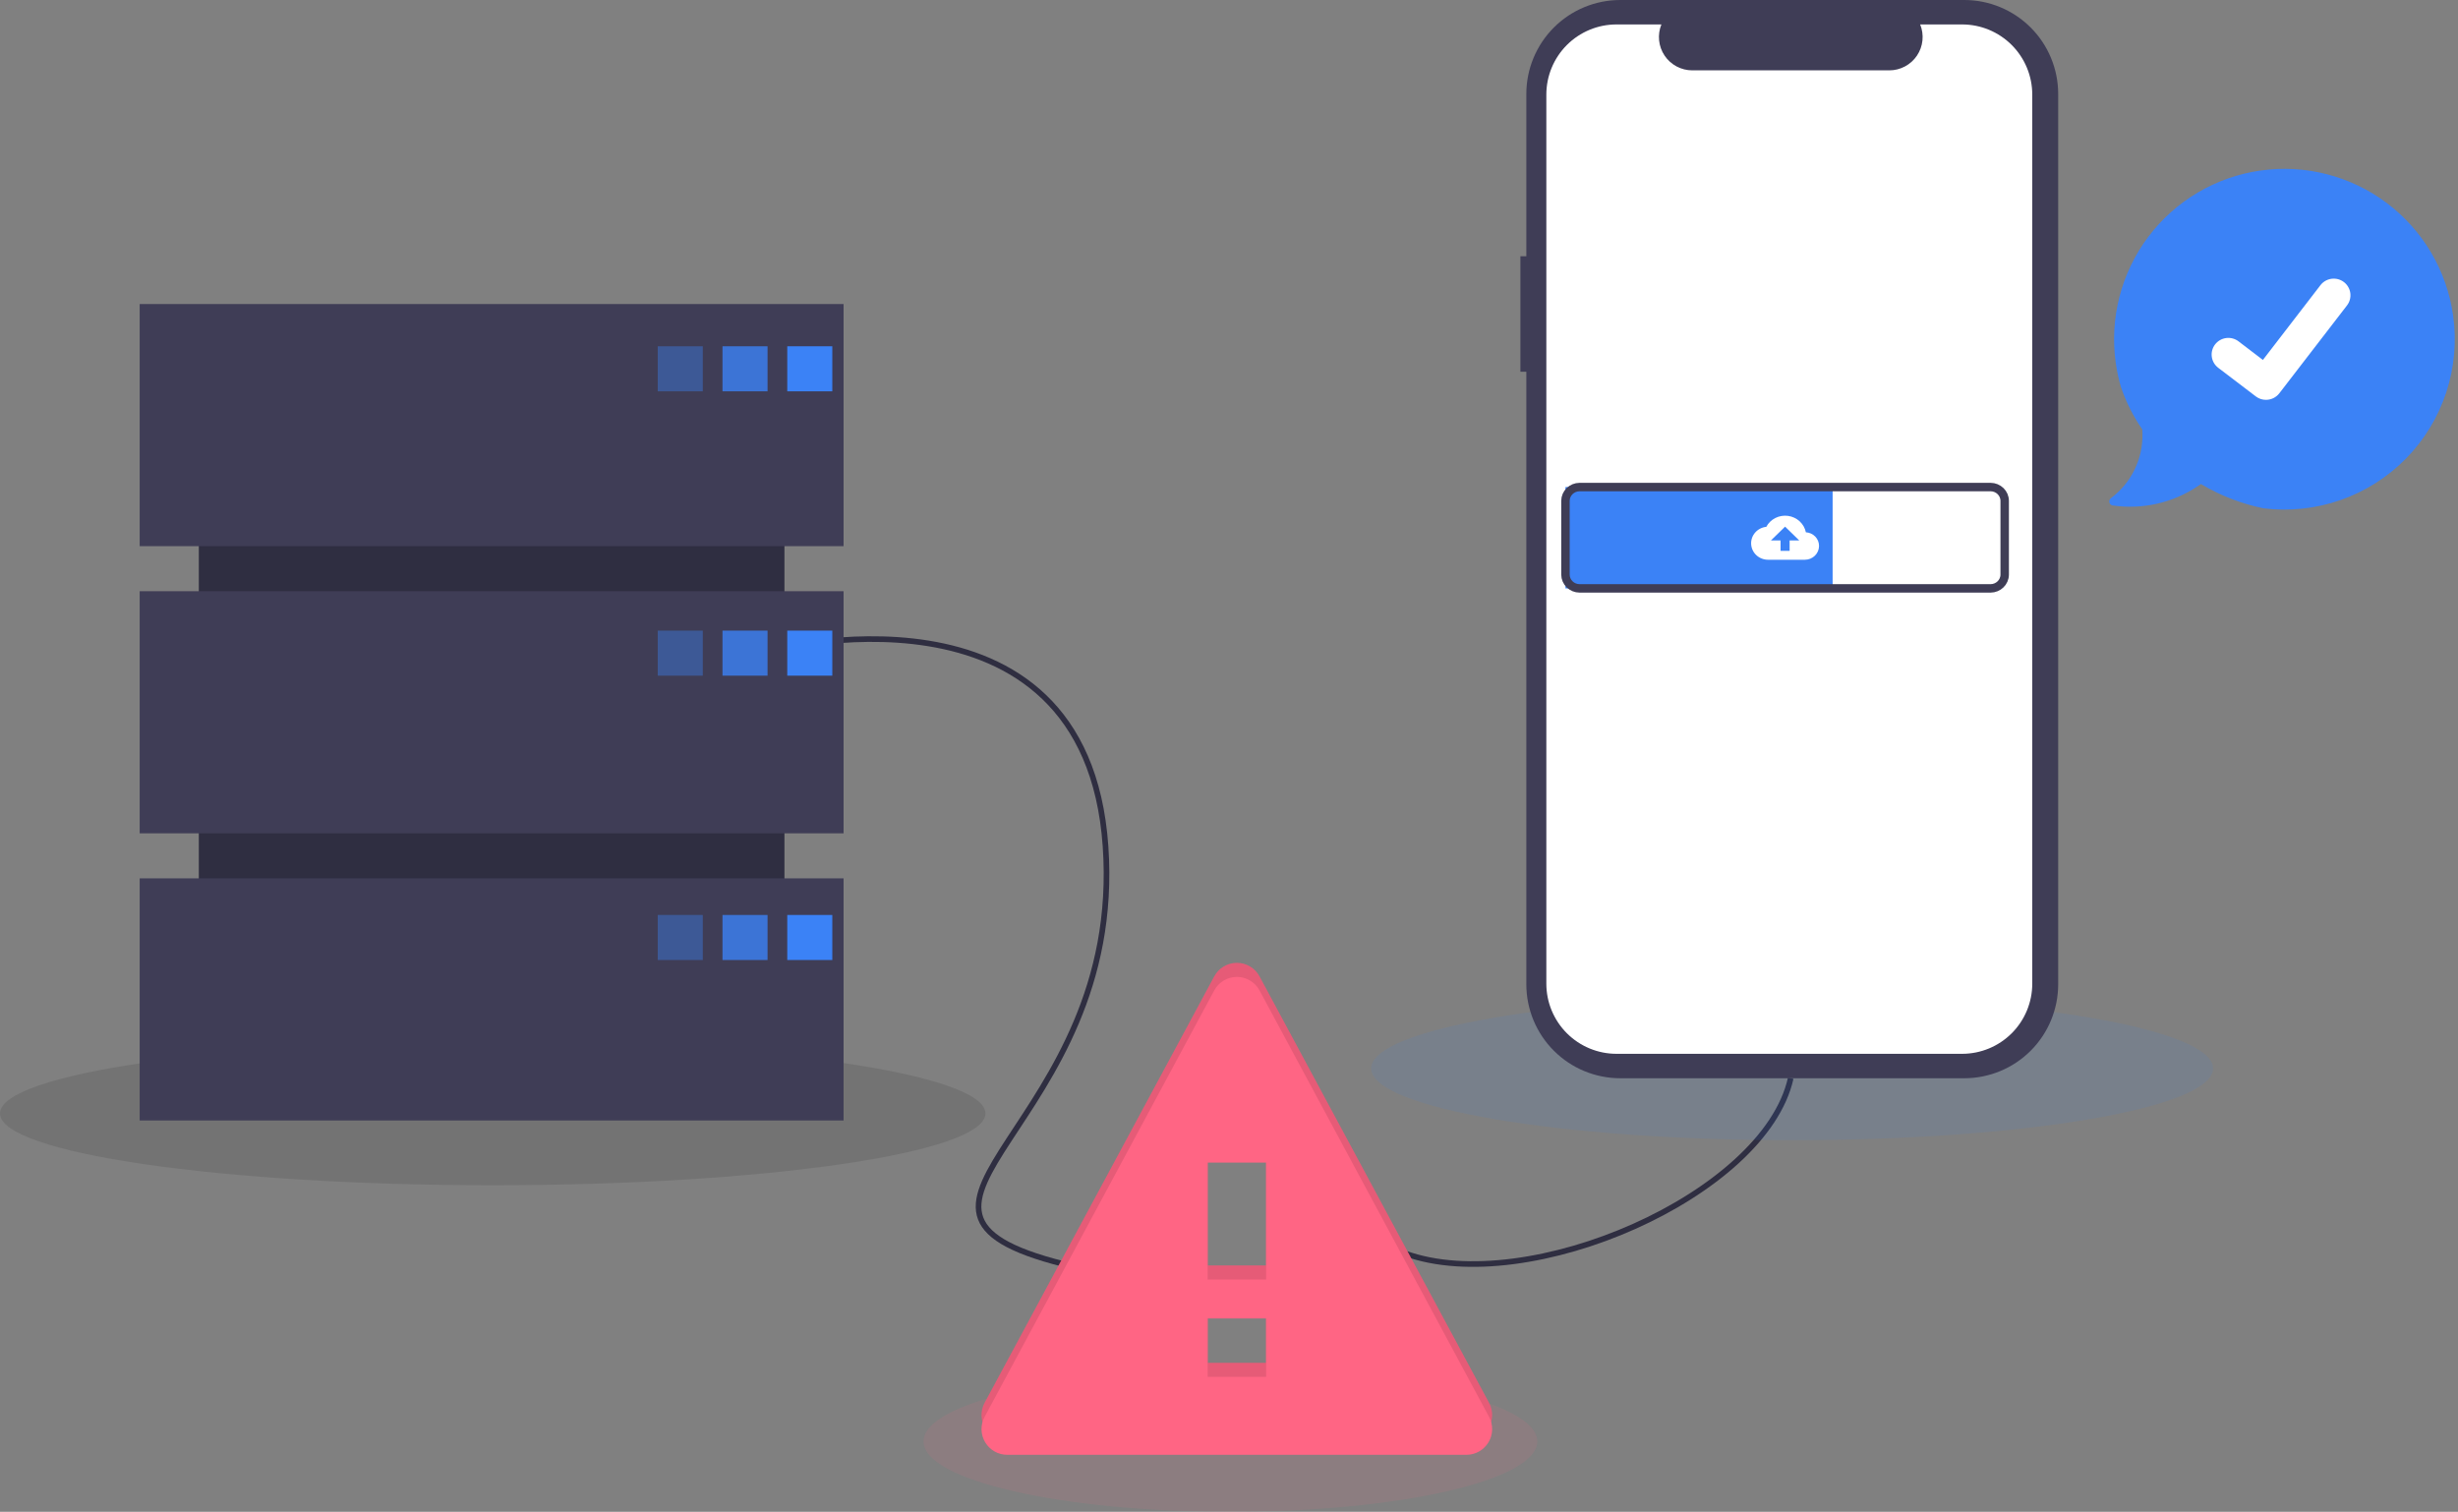 <svg width="873" height="537" viewBox="0 0 873 537" fill="none" xmlns="http://www.w3.org/2000/svg">
<rect x="0" y="0" width="873" height="537" fill="#808080" stroke="none"/>
<path opacity="0.1" d="M175 421C271.65 421 350 409.583 350 395.5C350 381.417 271.65 370 175 370C78.35 370 0 381.417 0 395.5C0 409.583 78.35 421 175 421Z" fill="black"/>
<path d="M499 445.207C542.723 461.104 626.77 424.471 636 383" stroke="#2F2E41" stroke-width="2" stroke-miterlimit="10"/>
<path d="M272 231.556C272 231.556 385.654 200.493 392.648 300.586C399.642 400.679 299.102 429.154 377.786 449" stroke="#2F2E41" stroke-width="2" stroke-miterlimit="10"/>
<path d="M278.609 132H70.609V374H278.609V132Z" fill="#2F2E41"/>
<path d="M299.609 108H49.609V194H299.609V108Z" fill="#3F3D56"/>
<path d="M299.609 210H49.609V296H299.609V210Z" fill="#3F3D56"/>
<path d="M299.609 312H49.609V398H299.609V312Z" fill="#3F3D56"/>
<path opacity="0.4" d="M249.609 123H233.609V139H249.609V123Z" fill="#3B82F6"/>
<path opacity="0.8" d="M272.609 123H256.609V139H272.609V123Z" fill="#3B82F6"/>
<path d="M295.609 123H279.609V139H295.609V123Z" fill="#3B82F6"/>
<path opacity="0.4" d="M249.609 224H233.609V240H249.609V224Z" fill="#3B82F6"/>
<path opacity="0.8" d="M272.609 224H256.609V240H272.609V224Z" fill="#3B82F6"/>
<path d="M295.609 224H279.609V240H295.609V224Z" fill="#3B82F6"/>
<path opacity="0.4" d="M249.609 325H233.609V341H249.609V325Z" fill="#3B82F6"/>
<path opacity="0.8" d="M272.609 325H256.609V341H272.609V325Z" fill="#3B82F6"/>
<path d="M295.609 325H279.609V341H295.609V325Z" fill="#3B82F6"/>
<path opacity="0.1" d="M437 537C497.199 537 546 525.807 546 512C546 498.193 497.199 487 437 487C376.801 487 328 498.193 328 512C328 525.807 376.801 537 437 537Z" fill="#FF6584"/>
<path d="M357.73 511.754H520.87C522.447 511.745 523.995 511.329 525.364 510.545C526.732 509.762 527.874 508.637 528.68 507.281C529.485 505.925 529.926 504.384 529.959 502.808C529.993 501.231 529.617 499.673 528.87 498.284L447.34 346.804C446.559 345.352 445.399 344.138 443.983 343.292C442.568 342.447 440.949 342 439.3 342C437.651 342 436.033 342.447 434.617 343.292C433.202 344.138 432.042 345.352 431.26 346.804L349.69 498.284C348.942 499.676 348.567 501.238 348.602 502.818C348.637 504.398 349.081 505.941 349.891 507.298C350.701 508.655 351.849 509.779 353.223 510.56C354.597 511.341 356.15 511.752 357.73 511.754V511.754ZM449.68 484.074H428.92V463.324H449.68V484.074ZM449.68 449.484H428.92V407.974H449.68V449.484Z" fill="#E65B77"/>
<path d="M357.73 516.754H520.87C522.447 516.745 523.995 516.329 525.364 515.545C526.732 514.762 527.874 513.637 528.68 512.281C529.485 510.925 529.926 509.384 529.959 507.808C529.993 506.231 529.617 504.673 528.87 503.284L447.34 351.804C446.559 350.352 445.399 349.138 443.983 348.292C442.568 347.447 440.949 347 439.3 347C437.651 347 436.033 347.447 434.617 348.292C433.202 349.138 432.042 350.352 431.26 351.804L349.69 503.284C348.942 504.676 348.567 506.238 348.602 507.818C348.637 509.398 349.081 510.941 349.891 512.298C350.701 513.655 351.849 514.779 353.223 515.56C354.597 516.341 356.15 516.752 357.73 516.754V516.754ZM449.68 489.074H428.92V468.324H449.68V489.074ZM449.68 454.484H428.92V412.974H449.68V454.484Z" fill="#FF6584"/>
<path opacity="0.1" d="M636.5 405C719.067 405 786 393.583 786 379.5C786 365.417 719.067 354 636.5 354C553.933 354 487 365.417 487 379.5C487 393.583 553.933 405 636.5 405Z" fill="#3B82F6"/>
<path d="M540 91.015H542.105V33.366C542.105 28.984 542.968 24.645 544.645 20.597C546.322 16.549 548.78 12.871 551.879 9.773C554.977 6.674 558.656 4.217 562.705 2.54C566.753 0.863 571.093 1.989e-06 575.475 0H697.63C706.48 -1.60674e-05 714.968 3.515 721.226 9.773C727.484 16.03 731 24.517 731 33.366V349.634C731 358.483 727.484 366.97 721.226 373.227C714.968 379.485 706.48 383 697.63 383H575.475C566.625 383 558.137 379.485 551.879 373.227C545.621 366.97 542.105 358.483 542.105 349.634V132.051H540V91.015Z" fill="#3F3D56"/>
<path d="M574.128 8.681H590.073C589.34 10.478 589.06 12.428 589.258 14.36C589.456 16.291 590.126 18.144 591.209 19.755C592.292 21.366 593.755 22.686 595.468 23.599C597.182 24.512 599.094 24.99 601.035 24.99H671.016C672.958 24.99 674.869 24.512 676.583 23.599C678.296 22.686 679.759 21.366 680.842 19.755C681.925 18.144 682.595 16.291 682.793 14.36C682.991 12.428 682.711 10.478 681.978 8.681H696.871C703.48 8.681 709.819 11.306 714.492 15.979C719.166 20.652 721.792 26.989 721.792 33.598V349.402C721.792 352.674 721.147 355.914 719.895 358.938C718.642 361.961 716.807 364.708 714.493 367.021C712.178 369.335 709.431 371.171 706.408 372.423C703.384 373.675 700.144 374.319 696.871 374.319H574.128C570.856 374.319 567.615 373.675 564.591 372.423C561.568 371.171 558.821 369.335 556.507 367.021C554.193 364.708 552.357 361.961 551.104 358.938C549.852 355.915 549.208 352.674 549.208 349.402V33.598C549.208 26.989 551.833 20.652 556.507 15.979C561.18 11.306 567.519 8.681 574.128 8.681V8.681Z" fill="white"/>
<path d="M650.887 173H556V209H650.887V173Z" fill="#3B82F6"/>
<path d="M706.954 173H561.046C558.259 173 556 175.198 556 177.909V204.091C556 206.802 558.259 209 561.046 209H706.954C709.741 209 712 206.802 712 204.091V177.909C712 175.198 709.741 173 706.954 173Z" stroke="#3F3D56" stroke-width="3" stroke-miterlimit="10"/>
<path d="M641.389 189.074C641.085 187.584 640.313 186.223 639.18 185.179C638.047 184.135 636.608 183.459 635.064 183.246C633.519 183.033 631.945 183.293 630.559 183.99C629.172 184.687 628.043 185.786 627.326 187.135C625.791 187.293 624.377 188.019 623.376 189.163C622.375 190.307 621.863 191.782 621.947 193.283C622.031 194.784 622.703 196.196 623.826 197.227C624.948 198.259 626.435 198.831 627.979 198.826H641.04C642.374 198.823 643.653 198.304 644.595 197.383C645.536 196.462 646.064 195.215 646.062 193.916C646.067 192.68 645.585 191.489 644.716 190.588C643.847 189.687 642.656 189.146 641.389 189.074V189.074ZM635.615 191.96V195.677H632.397V191.96H628.985L634.006 187.066L639.028 191.96H635.615Z" fill="white"/>
<path d="M871.26 112.007C870.147 104.138 867.495 96.565 863.455 89.721C859.414 82.878 854.066 76.897 847.714 72.121C841.361 67.345 834.131 63.867 826.434 61.886C818.738 59.906 810.726 59.461 802.858 60.577C794.989 61.693 787.418 64.348 780.576 68.391C773.734 72.434 767.755 77.785 762.982 84.139C758.209 90.493 754.734 97.726 752.756 105.423C750.779 113.12 750.337 121.132 751.456 129C751.86 131.875 752.474 134.716 753.294 137.502C755.109 142.836 757.658 147.892 760.866 152.524L760.868 152.557C760.901 153.033 760.932 153.498 760.932 153.963C761.034 158.413 760.07 162.822 758.119 166.822C756.168 170.823 753.287 174.298 749.718 176.957C749.489 177.129 749.316 177.364 749.219 177.634C749.123 177.903 749.108 178.195 749.176 178.473C749.244 178.75 749.393 179 749.604 179.191C749.815 179.382 750.078 179.506 750.36 179.547C760.967 181.088 771.769 178.626 780.66 172.639C780.925 172.451 781.202 172.263 781.468 172.086L781.678 171.92C788.546 176.019 796.052 178.938 803.885 180.554C813.11 181.697 822.473 180.7 831.249 177.641C840.026 174.582 847.98 169.542 854.496 162.914C861.011 156.285 865.912 148.245 868.819 139.417C871.726 130.589 872.562 121.209 871.26 112.007Z" fill="#3B82F6"/>
<path d="M804.798 142.028C803.519 142.03 802.274 141.618 801.251 140.854L801.187 140.806L787.825 130.629C787.206 130.157 786.687 129.567 786.297 128.895C785.907 128.223 785.653 127.481 785.551 126.711C785.449 125.941 785.5 125.159 785.702 124.409C785.903 123.659 786.251 122.956 786.725 122.34C787.2 121.723 787.792 121.206 788.467 120.818C789.142 120.429 789.887 120.177 790.66 120.075C791.433 119.974 792.219 120.025 792.972 120.225C793.726 120.426 794.432 120.772 795.051 121.245L803.706 127.853L824.157 101.286C824.631 100.67 825.223 100.154 825.898 99.765C826.573 99.377 827.318 99.125 828.09 99.023C828.863 98.921 829.649 98.972 830.402 99.173C831.155 99.373 831.86 99.72 832.479 100.192L832.481 100.193L832.354 100.369L832.484 100.193C833.732 101.148 834.549 102.557 834.755 104.111C834.96 105.665 834.539 107.236 833.582 108.481L809.526 139.715C808.97 140.435 808.254 141.017 807.435 141.417C806.616 141.817 805.716 142.023 804.803 142.021L804.798 142.028Z" fill="white"/>
</svg>
